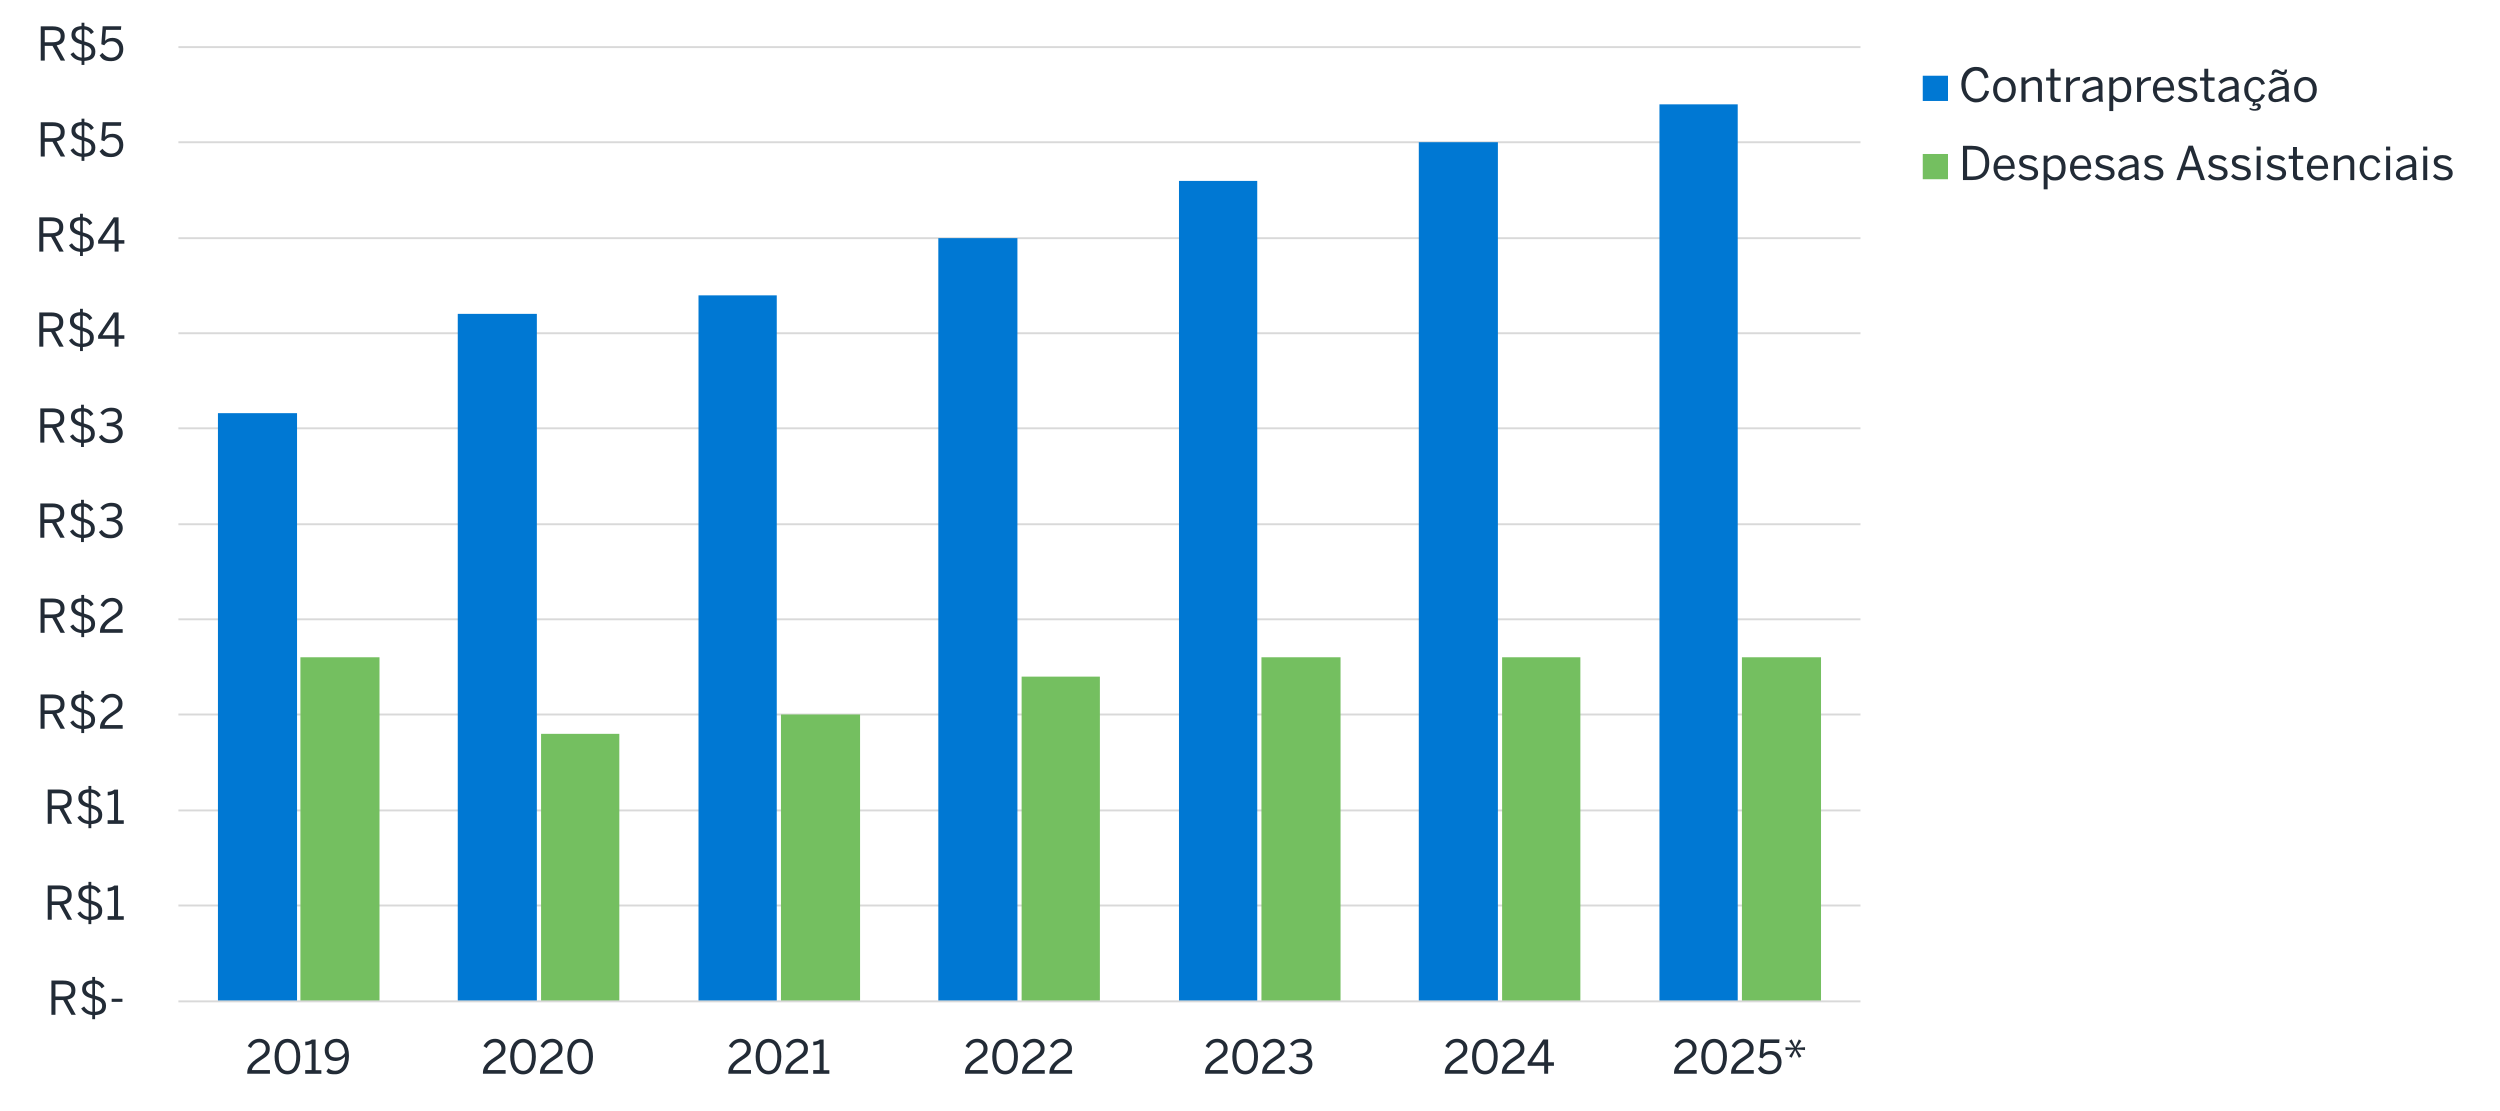<?xml version="1.0" encoding="UTF-8"?>
<svg id="Layer_1" xmlns="http://www.w3.org/2000/svg" version="1.1" xmlns:xlink="http://www.w3.org/1999/xlink" viewBox="0 0 2971 1320">
  <!-- Generator: Adobe Illustrator 29.8.3, SVG Export Plug-In . SVG Version: 2.1.1 Build 3)  -->
  <defs>
    <style>
      .st0 {
        fill: #222b36;
      }

      .st1 {
        fill: #74bf60;
      }

      .st2, .st3 {
        fill: none;
      }

      .st4 {
        isolation: isolate;
      }

      .st5 {
        fill: #0078d3;
      }

      .st3 {
        stroke: #d9d9d9;
        stroke-linejoin: round;
        stroke-width: 2.3px;
      }

      .st6 {
        clip-path: url(#clippath);
      }
    </style>
    <clipPath id="clippath">
      <rect class="st2" width="2971" height="1320"/>
    </clipPath>
  </defs>
  <g class="st6">
    <g>
      <path class="st3" d="M212,1076.1h1999M212,963.1h1999M212,849.1h1999M212,736h1999M212,623h1999M212,509h1999M212,396h1999M212,283h1999M212,169h1999M212,56h1999"/>
      <path class="st5" d="M259,491h94v699h-94V491ZM544,373h94v817h-94V373ZM830.1,351h93v839h-93V351ZM1115.1,283h94v907h-94V283ZM1401.1,215h93v975h-93V215ZM1686.1,169h94v1021h-94V169ZM1972.1,124h93v1066h-93V124Z"/>
      <path class="st1" d="M357,781.1h94v408.9h-94v-408.9ZM643,872.1h93v317.9h-93v-317.9ZM928.1,849.1h94v340.9h-94v-340.9ZM1214.1,804.1h93v385.9h-93v-385.9ZM1499.1,781.1h94v408.9h-94v-408.9ZM1785.1,781.1h93v408.9h-93v-408.9ZM2070.1,781.1h94v408.9h-94v-408.9Z"/>
      <path class="st3" d="M212,1190h1999"/>
      <g class="st4">
        <path class="st0" d="M61.1,1206v-40.7h14c9.2,0,14.5,3.9,14.5,11.4s-3.7,10-9.5,11.2l10,18.1h-5.3l-9.7-17.5h-9.2v17.5h-4.8ZM65.9,1184.2h8.9c6.4,0,10-1.8,10-7.3s-3.5-7.1-10-7.1h-8.9v14.5Z"/>
        <path class="st0" d="M109.6,1206.3c-7.2-.6-11.2-4.5-13.1-7.9l3.5-2.3c2.4,3.5,5.1,5.9,9.8,6.4v-15.7c-6.4-1.8-12.2-4.1-12.2-11.2s4.5-10.2,12-10.6v-4h3.4v4.1c6.1.6,9.2,3.7,11.3,6.9l-3.5,2.6c-1.9-3.1-3.9-5.1-7.9-5.6v14.2c6.8,1.9,13.1,4.2,13.1,12s-4.7,10.6-13,11.2v4.8h-3.4v-4.8ZM109.7,1168.9c-5.2.3-7.5,3-7.5,6.3s3.2,5.7,7.5,7.1v-13.4ZM112.9,1202.4c4.8-.3,8.5-2.1,8.5-6.9s-3.7-6.5-8.5-8v14.8Z"/>
        <path class="st0" d="M132.7,1190.6v-3.7h12.8v3.7h-12.8Z"/>
      </g>
      <g class="st4">
        <path class="st0" d="M56.7,1093v-40.7h14c9.2,0,14.5,3.9,14.5,11.4s-3.7,10-9.5,11.2l10,18.1h-5.3l-9.7-17.5h-9.2v17.5h-4.8ZM61.5,1071.2h8.9c6.4,0,10-1.8,10-7.3s-3.5-7.1-10-7.1h-8.9v14.5Z"/>
        <path class="st0" d="M105.1,1093.3c-7.2-.6-11.2-4.5-13.1-7.9l3.5-2.3c2.4,3.5,5.1,5.9,9.8,6.4v-15.7c-6.4-1.8-12.2-4.1-12.2-11.2s4.5-10.2,12-10.6v-4h3.4v4.1c6.1.6,9.2,3.7,11.3,6.9l-3.5,2.6c-1.9-3.1-3.9-5.1-7.9-5.6v14.2c6.8,1.9,13.1,4.2,13.1,12s-4.7,10.6-13,11.2v4.8h-3.4v-4.8ZM105.3,1055.9c-5.2.3-7.5,3-7.5,6.3s3.2,5.7,7.5,7.1v-13.4ZM108.4,1089.4c4.8-.3,8.5-2.1,8.5-6.9s-3.7-6.5-8.5-8v14.8Z"/>
        <path class="st0" d="M127.9,1093v-4.3h7.6v-31.3c-2,1-5.2,1.9-7.5,1.9v-4.3c3.1-.1,5.9-.9,7.8-2.6h4.5v36.4h6.8v4.3h-19.2Z"/>
      </g>
      <g class="st4">
        <path class="st0" d="M56.7,979v-40.7h14c9.2,0,14.5,3.9,14.5,11.4s-3.7,10-9.5,11.2l10,18.1h-5.3l-9.7-17.5h-9.2v17.5h-4.8ZM61.5,957.2h8.9c6.4,0,10-1.8,10-7.3s-3.5-7.1-10-7.1h-8.9v14.5Z"/>
        <path class="st0" d="M105.1,979.3c-7.2-.6-11.2-4.5-13.1-7.9l3.5-2.3c2.4,3.5,5.1,5.9,9.8,6.4v-15.7c-6.4-1.8-12.2-4.1-12.2-11.2s4.5-10.2,12-10.6v-4h3.4v4.1c6.1.6,9.2,3.7,11.3,6.9l-3.5,2.6c-1.9-3.1-3.9-5.1-7.9-5.6v14.2c6.8,1.9,13.1,4.2,13.1,12s-4.7,10.6-13,11.2v4.8h-3.4v-4.8ZM105.3,941.9c-5.2.3-7.5,3-7.5,6.3s3.2,5.7,7.5,7.1v-13.4ZM108.4,975.4c4.8-.3,8.5-2.1,8.5-6.9s-3.7-6.5-8.5-8v14.8Z"/>
        <path class="st0" d="M127.9,979v-4.3h7.6v-31.3c-2,1-5.2,1.9-7.5,1.9v-4.3c3.1-.1,5.9-.9,7.8-2.6h4.5v36.4h6.8v4.3h-19.2Z"/>
      </g>
      <g class="st4">
        <path class="st0" d="M48.2,866v-40.7h14c9.2,0,14.5,3.9,14.5,11.4s-3.7,10-9.5,11.2l10,18.1h-5.3l-9.7-17.5h-9.2v17.5h-4.8ZM53,844.2h8.9c6.4,0,10-1.8,10-7.3s-3.5-7.1-10-7.1h-8.9v14.5Z"/>
        <path class="st0" d="M96.6,866.3c-7.2-.6-11.2-4.5-13.1-7.9l3.5-2.3c2.4,3.5,5.1,5.9,9.8,6.4v-15.7c-6.4-1.8-12.2-4.1-12.2-11.2s4.5-10.2,12-10.6v-4h3.4v4.1c6.1.6,9.2,3.7,11.3,6.9l-3.5,2.6c-1.9-3.1-3.9-5.1-7.9-5.6v14.2c6.8,1.9,13.1,4.2,13.1,12s-4.7,10.6-13,11.2v4.8h-3.4v-4.8ZM96.8,828.9c-5.2.3-7.5,3-7.5,6.3s3.2,5.7,7.5,7.1v-13.4ZM99.9,862.4c4.8-.3,8.5-2.1,8.5-6.9s-3.7-6.5-8.5-8v14.8Z"/>
        <path class="st0" d="M118.8,866v-.9c0-5.9,2.6-11.4,13.4-18.3,6.1-3.9,8.6-6.4,8.6-10.7s-2.8-7.3-7.6-7.3-7.5,2.3-10,6.7l-3.7-2.3c3-5.4,7.6-8.7,13.9-8.7s12.2,4.6,12.2,11.3-2.4,9-10.2,13.9c-7.1,4.5-10.6,8.5-11,12h21.4v4.3h-26.9Z"/>
      </g>
      <g class="st4">
        <path class="st0" d="M48.2,752v-40.7h14c9.2,0,14.5,3.9,14.5,11.4s-3.7,10-9.5,11.2l10,18.1h-5.3l-9.7-17.5h-9.2v17.5h-4.8ZM53,730.2h8.9c6.4,0,10-1.8,10-7.3s-3.5-7.1-10-7.1h-8.9v14.5Z"/>
        <path class="st0" d="M96.6,752.3c-7.2-.6-11.2-4.5-13.1-7.9l3.5-2.3c2.4,3.5,5.1,5.9,9.8,6.4v-15.7c-6.4-1.8-12.2-4.1-12.2-11.2s4.5-10.2,12-10.6v-4h3.4v4.1c6.1.6,9.2,3.7,11.3,6.9l-3.5,2.6c-1.9-3.1-3.9-5.1-7.9-5.6v14.2c6.8,1.9,13.1,4.2,13.1,12s-4.7,10.6-13,11.2v4.8h-3.4v-4.8ZM96.8,714.9c-5.2.3-7.5,3-7.5,6.3s3.2,5.7,7.5,7.1v-13.4ZM99.9,748.4c4.8-.3,8.5-2.1,8.5-6.9s-3.7-6.5-8.5-8v14.8Z"/>
        <path class="st0" d="M118.8,752v-.9c0-5.9,2.6-11.4,13.4-18.3,6.1-3.9,8.6-6.4,8.6-10.7s-2.8-7.3-7.6-7.3-7.5,2.3-10,6.7l-3.7-2.3c3-5.4,7.6-8.7,13.9-8.7s12.2,4.6,12.2,11.3-2.4,9-10.2,13.9c-7.1,4.5-10.6,8.5-11,12h21.4v4.3h-26.9Z"/>
      </g>
      <g class="st4">
        <path class="st0" d="M47.9,639v-40.7h14c9.2,0,14.5,3.9,14.5,11.4s-3.7,10-9.5,11.2l10,18.1h-5.3l-9.7-17.5h-9.2v17.5h-4.8ZM52.7,617.2h8.9c6.4,0,10-1.8,10-7.3s-3.5-7.1-10-7.1h-8.9v14.5Z"/>
        <path class="st0" d="M96.3,639.3c-7.2-.6-11.2-4.5-13.1-7.9l3.5-2.3c2.4,3.5,5.1,5.9,9.8,6.4v-15.7c-6.4-1.8-12.2-4.1-12.2-11.2s4.5-10.2,12-10.6v-4h3.4v4.1c6.1.6,9.2,3.7,11.3,6.9l-3.5,2.6c-1.9-3.1-3.9-5.1-7.9-5.6v14.2c6.8,1.9,13.1,4.2,13.1,12s-4.7,10.6-13,11.2v4.8h-3.4v-4.8ZM96.5,601.9c-5.2.3-7.5,3-7.5,6.3s3.2,5.7,7.5,7.1v-13.4ZM99.6,635.4c4.8-.3,8.5-2.1,8.5-6.9s-3.7-6.5-8.5-8v14.8Z"/>
        <path class="st0" d="M117.5,632.3l3.5-2.6c2.9,4.2,6.5,5.8,10.8,5.8s9.2-2.9,9.2-7.7-3.6-8.4-12.5-8.4h-1.6v-4h1.9c8.4,0,11.3-2.6,11.3-7.1s-2.3-6.5-8.1-6.5-7.2,1.8-9.6,4.6l-3.1-2.9c3-3.5,7.5-6,13.1-6,8.6,0,12.5,4.6,12.5,10.2s-3,8.5-7.9,9.6c6,1.2,8.9,4.8,8.9,10.6s-5.4,11.8-14,11.8-11.2-2.6-14.4-7.4Z"/>
      </g>
      <g class="st4">
        <path class="st0" d="M47.9,526v-40.7h14c9.2,0,14.5,3.9,14.5,11.4s-3.7,10-9.5,11.2l10,18.1h-5.3l-9.7-17.5h-9.2v17.5h-4.8ZM52.7,504.2h8.9c6.4,0,10-1.8,10-7.3s-3.5-7.1-10-7.1h-8.9v14.5Z"/>
        <path class="st0" d="M96.3,526.3c-7.2-.6-11.2-4.5-13.1-7.9l3.5-2.3c2.4,3.5,5.1,5.9,9.8,6.4v-15.7c-6.4-1.8-12.2-4.1-12.2-11.2s4.5-10.2,12-10.6v-4h3.4v4.1c6.1.6,9.2,3.7,11.3,6.9l-3.5,2.6c-1.9-3.1-3.9-5.1-7.9-5.6v14.2c6.8,1.9,13.1,4.2,13.1,12s-4.7,10.6-13,11.2v4.8h-3.4v-4.8ZM96.5,488.9c-5.2.3-7.5,3-7.5,6.3s3.2,5.7,7.5,7.1v-13.4ZM99.6,522.4c4.8-.3,8.5-2.1,8.5-6.9s-3.7-6.5-8.5-8v14.8Z"/>
        <path class="st0" d="M117.5,519.3l3.5-2.6c2.9,4.2,6.5,5.8,10.8,5.8s9.2-2.9,9.2-7.7-3.6-8.4-12.5-8.4h-1.6v-4h1.9c8.4,0,11.3-2.6,11.3-7.1s-2.3-6.5-8.1-6.5-7.2,1.8-9.6,4.6l-3.1-2.9c3-3.5,7.5-6,13.1-6,8.6,0,12.5,4.6,12.5,10.2s-3,8.5-7.9,9.6c6,1.2,8.9,4.8,8.9,10.6s-5.4,11.8-14,11.8-11.2-2.6-14.4-7.4Z"/>
      </g>
      <g class="st4">
        <path class="st0" d="M46.7,412v-40.7h14c9.2,0,14.5,3.9,14.5,11.4s-3.7,10-9.5,11.2l10,18.1h-5.3l-9.7-17.5h-9.2v17.5h-4.8ZM51.5,390.2h8.9c6.4,0,10-1.8,10-7.3s-3.5-7.1-10-7.1h-8.9v14.5Z"/>
        <path class="st0" d="M95.1,412.3c-7.2-.6-11.2-4.5-13.1-7.9l3.5-2.3c2.4,3.5,5.1,5.9,9.8,6.4v-15.7c-6.4-1.8-12.2-4.1-12.2-11.2s4.5-10.2,12-10.6v-4h3.4v4.1c6.1.6,9.2,3.7,11.3,6.9l-3.5,2.6c-1.9-3.1-3.9-5.1-7.9-5.6v14.2c6.8,1.9,13.1,4.2,13.1,12s-4.7,10.6-13,11.2v4.8h-3.4v-4.8ZM95.3,374.9c-5.2.3-7.5,3-7.5,6.3s3.2,5.7,7.5,7.1v-13.4ZM98.4,408.4c4.8-.3,8.5-2.1,8.5-6.9s-3.7-6.5-8.5-8v14.8Z"/>
        <path class="st0" d="M136.2,412v-9.4h-19.6v-3.7l18.5-27.6h5.8v27.1h6.9v4.2h-6.9v9.4h-4.7ZM121.9,398.4h14.3v-21.4h-.1l-14.2,21.4Z"/>
      </g>
      <g class="st4">
        <path class="st0" d="M46.7,299v-40.7h14c9.2,0,14.5,3.9,14.5,11.4s-3.7,10-9.5,11.2l10,18.1h-5.3l-9.7-17.5h-9.2v17.5h-4.8ZM51.5,277.2h8.9c6.4,0,10-1.8,10-7.3s-3.5-7.1-10-7.1h-8.9v14.5Z"/>
        <path class="st0" d="M95.1,299.3c-7.2-.6-11.2-4.5-13.1-7.9l3.5-2.3c2.4,3.5,5.1,5.9,9.8,6.4v-15.7c-6.4-1.8-12.2-4.1-12.2-11.2s4.5-10.2,12-10.6v-4h3.4v4.1c6.1.6,9.2,3.7,11.3,6.9l-3.5,2.6c-1.9-3.1-3.9-5.1-7.9-5.6v14.2c6.8,1.9,13.1,4.2,13.1,12s-4.7,10.6-13,11.2v4.8h-3.4v-4.8ZM95.3,261.9c-5.2.3-7.5,3-7.5,6.3s3.2,5.7,7.5,7.1v-13.4ZM98.4,295.4c4.8-.3,8.5-2.1,8.5-6.9s-3.7-6.5-8.5-8v14.8Z"/>
        <path class="st0" d="M136.2,299v-9.4h-19.6v-3.7l18.5-27.6h5.8v27.1h6.9v4.2h-6.9v9.4h-4.7ZM121.9,285.4h14.3v-21.4h-.1l-14.2,21.4Z"/>
      </g>
      <g class="st4">
        <path class="st0" d="M48.4,186v-40.7h14c9.2,0,14.5,3.9,14.5,11.4s-3.7,10-9.5,11.2l10,18.1h-5.3l-9.7-17.5h-9.2v17.5h-4.8ZM53.2,164.2h8.9c6.4,0,10-1.8,10-7.3s-3.5-7.1-10-7.1h-8.9v14.5Z"/>
        <path class="st0" d="M96.9,186.3c-7.2-.6-11.2-4.5-13.1-7.9l3.5-2.3c2.4,3.5,5.1,5.9,9.8,6.4v-15.7c-6.4-1.8-12.2-4.1-12.2-11.2s4.5-10.2,12-10.6v-4h3.4v4.1c6.1.6,9.2,3.7,11.3,6.9l-3.5,2.6c-1.9-3.1-3.9-5.1-7.9-5.6v14.2c6.8,1.9,13.1,4.2,13.1,12s-4.7,10.6-13,11.2v4.8h-3.4v-4.8ZM97.1,148.9c-5.2.3-7.5,3-7.5,6.3s3.2,5.7,7.5,7.1v-13.4ZM100.2,182.4c4.8-.3,8.5-2.1,8.5-6.9s-3.7-6.5-8.5-8v14.8Z"/>
        <path class="st0" d="M118.5,179.8l3.2-3c2.6,3.2,5.8,5.7,10.4,5.7,6.7,0,9.7-4.7,9.7-9.9s-3.6-9.5-8.9-9.5-6.8,1.7-9,4.7l-3.5-1.2,1.6-21.4h22.1l-.4,4.3h-17.8l-1,13c1.9-2.1,4.6-3.5,8.9-3.5,7.6,0,12.7,5.2,12.7,13.3s-5.4,14.4-14.4,14.4-10.9-2.8-13.8-6.9Z"/>
      </g>
      <g class="st4">
        <path class="st0" d="M48.4,72V31.3h14c9.2,0,14.5,3.9,14.5,11.4s-3.7,10-9.5,11.2l10,18.1h-5.3l-9.7-17.5h-9.2v17.5h-4.8ZM53.2,50.2h8.9c6.4,0,10-1.8,10-7.3s-3.5-7.1-10-7.1h-8.9v14.5Z"/>
        <path class="st0" d="M96.9,72.3c-7.2-.6-11.2-4.5-13.1-7.9l3.5-2.3c2.4,3.5,5.1,5.9,9.8,6.4v-15.7c-6.4-1.8-12.2-4.1-12.2-11.2s4.5-10.2,12-10.6v-4h3.4v4.1c6.1.6,9.2,3.7,11.3,6.9l-3.5,2.6c-1.9-3.1-3.9-5.1-7.9-5.6v14.2c6.8,1.9,13.1,4.2,13.1,12s-4.7,10.6-13,11.2v4.8h-3.4v-4.8ZM97.1,34.9c-5.2.3-7.5,3-7.5,6.3s3.2,5.7,7.5,7.1v-13.4ZM100.2,68.4c4.8-.3,8.5-2.1,8.5-6.9s-3.7-6.5-8.5-8v14.8Z"/>
        <path class="st0" d="M118.5,65.8l3.2-3c2.6,3.2,5.8,5.7,10.4,5.7,6.7,0,9.7-4.7,9.7-9.9s-3.6-9.5-8.9-9.5-6.8,1.7-9,4.7l-3.5-1.2,1.6-21.4h22.1l-.4,4.3h-17.8l-1,13c1.9-2.1,4.6-3.5,8.9-3.5,7.6,0,12.7,5.2,12.7,13.3s-5.4,14.4-14.4,14.4-10.9-2.8-13.8-6.9Z"/>
      </g>
      <g class="st4">
        <path class="st0" d="M293.8,1276v-.9c0-5.9,2.6-11.4,13.4-18.3,6.1-3.9,8.6-6.4,8.6-10.7s-2.8-7.3-7.6-7.3-7.5,2.3-10,6.7l-3.7-2.3c3-5.4,7.6-8.7,13.9-8.7s12.2,4.6,12.2,11.3-2.4,9-10.2,13.9c-7.1,4.5-10.6,8.5-11,12h21.4v4.3h-26.9Z"/>
        <path class="st0" d="M326.3,1255.7c0-12.7,5.6-21.1,15.3-21.1s15.2,8.4,15.2,21.1-5.4,21.1-15.2,21.1-15.3-8.4-15.3-21.1ZM352.1,1255.7c0-11.1-4.1-16.8-10.4-16.8s-10.5,5.8-10.5,16.8,4.1,16.9,10.5,16.9,10.4-5.8,10.4-16.9Z"/>
        <path class="st0" d="M362.7,1276v-4.3h7.6v-31.3c-2,1-5.2,1.9-7.5,1.9v-4.3c3.1-.1,5.9-.9,7.8-2.6h4.5v36.4h6.8v4.3h-19.2Z"/>
        <path class="st0" d="M387.9,1273.2l2.4-3.6c2.2,1.7,4.5,2.9,8.2,2.9,7,0,11.4-7.1,11.5-16.8-2.6,2.8-6.4,5.2-11.3,5.2-8.2,0-12.8-5.1-12.8-12.8s5.8-13.6,14-13.6,14.8,6.5,14.8,20.4-7,21.8-16.4,21.8-8.1-1.6-10.4-3.5ZM409.9,1251.4c-.7-8.9-4.9-12.7-10.2-12.7s-9.1,3.4-9.1,9.3,2.5,8.7,8.9,8.7,8.2-2.4,10.4-5.4Z"/>
      </g>
      <g class="st4">
        <path class="st0" d="M573.9,1276v-.9c0-5.9,2.6-11.4,13.4-18.3,6.1-3.9,8.6-6.4,8.6-10.7s-2.8-7.3-7.6-7.3-7.5,2.3-10,6.7l-3.7-2.3c3-5.4,7.6-8.7,13.9-8.7s12.2,4.6,12.2,11.3-2.4,9-10.2,13.9c-7.1,4.5-10.6,8.5-11,12h21.4v4.3h-26.9Z"/>
        <path class="st0" d="M606.3,1255.7c0-12.7,5.6-21.1,15.3-21.1s15.2,8.4,15.2,21.1-5.4,21.1-15.2,21.1-15.3-8.4-15.3-21.1ZM632.1,1255.7c0-11.1-4.1-16.8-10.4-16.8s-10.5,5.8-10.5,16.8,4.1,16.9,10.5,16.9,10.4-5.8,10.4-16.9Z"/>
        <path class="st0" d="M641.7,1276v-.9c0-5.9,2.6-11.4,13.4-18.3,6.1-3.9,8.6-6.4,8.6-10.7s-2.8-7.3-7.6-7.3-7.5,2.3-10,6.7l-3.7-2.3c3-5.4,7.6-8.7,13.9-8.7s12.2,4.6,12.2,11.3-2.4,9-10.2,13.9c-7.1,4.5-10.6,8.5-11,12h21.4v4.3h-26.9Z"/>
        <path class="st0" d="M674.2,1255.7c0-12.7,5.6-21.1,15.3-21.1s15.2,8.4,15.2,21.1-5.4,21.1-15.2,21.1-15.3-8.4-15.3-21.1ZM699.9,1255.7c0-11.1-4.1-16.8-10.4-16.8s-10.5,5.8-10.5,16.8,4.1,16.9,10.5,16.9,10.4-5.8,10.4-16.9Z"/>
      </g>
      <g class="st4">
        <path class="st0" d="M865.5,1276v-.9c0-5.9,2.6-11.4,13.4-18.3,6.1-3.9,8.6-6.4,8.6-10.7s-2.8-7.3-7.6-7.3-7.5,2.3-10,6.7l-3.7-2.3c3-5.4,7.6-8.7,13.9-8.7s12.2,4.6,12.2,11.3-2.4,9-10.2,13.9c-7.1,4.5-10.6,8.5-11,12h21.4v4.3h-26.9Z"/>
        <path class="st0" d="M898,1255.7c0-12.7,5.6-21.1,15.3-21.1s15.2,8.4,15.2,21.1-5.4,21.1-15.2,21.1-15.3-8.4-15.3-21.1ZM923.8,1255.7c0-11.1-4.1-16.8-10.4-16.8s-10.5,5.8-10.5,16.8,4.1,16.9,10.5,16.9,10.4-5.8,10.4-16.9Z"/>
        <path class="st0" d="M933.3,1276v-.9c0-5.9,2.6-11.4,13.4-18.3,6.1-3.9,8.6-6.4,8.6-10.7s-2.8-7.3-7.6-7.3-7.5,2.3-10,6.7l-3.7-2.3c3-5.4,7.6-8.7,13.9-8.7s12.2,4.6,12.2,11.3-2.4,9-10.2,13.9c-7.1,4.5-10.6,8.5-11,12h21.4v4.3h-26.9Z"/>
        <path class="st0" d="M966.4,1276v-4.3h7.6v-31.3c-2,1-5.2,1.9-7.5,1.9v-4.3c3.1-.1,5.9-.9,7.8-2.6h4.5v36.4h6.8v4.3h-19.2Z"/>
      </g>
      <g class="st4">
        <path class="st0" d="M1146.8,1276v-.9c0-5.9,2.6-11.4,13.4-18.3,6.1-3.9,8.6-6.4,8.6-10.7s-2.8-7.3-7.6-7.3-7.5,2.3-10,6.7l-3.7-2.3c3-5.4,7.6-8.7,13.9-8.7s12.2,4.6,12.2,11.3-2.4,9-10.2,13.9c-7.1,4.5-10.6,8.5-11,12h21.4v4.3h-26.9Z"/>
        <path class="st0" d="M1179.2,1255.7c0-12.7,5.6-21.1,15.3-21.1s15.2,8.4,15.2,21.1-5.4,21.1-15.2,21.1-15.3-8.4-15.3-21.1ZM1205,1255.7c0-11.1-4.1-16.8-10.4-16.8s-10.5,5.8-10.5,16.8,4.1,16.9,10.5,16.9,10.4-5.8,10.4-16.9Z"/>
        <path class="st0" d="M1214.6,1276v-.9c0-5.9,2.6-11.4,13.4-18.3,6.1-3.9,8.6-6.4,8.6-10.7s-2.8-7.3-7.6-7.3-7.5,2.3-10,6.7l-3.7-2.3c3-5.4,7.6-8.7,13.9-8.7s12.2,4.6,12.2,11.3-2.4,9-10.2,13.9c-7.1,4.5-10.6,8.5-11,12h21.4v4.3h-26.9Z"/>
        <path class="st0" d="M1247.1,1276v-.9c0-5.9,2.6-11.4,13.4-18.3,6.1-3.9,8.6-6.4,8.6-10.7s-2.8-7.3-7.6-7.3-7.5,2.3-10,6.7l-3.7-2.3c3-5.4,7.6-8.7,13.9-8.7s12.2,4.6,12.2,11.3-2.4,9-10.2,13.9c-7.1,4.5-10.6,8.5-11,12h21.4v4.3h-26.9Z"/>
      </g>
      <g class="st4">
        <path class="st0" d="M1432.1,1276v-.9c0-5.9,2.6-11.4,13.4-18.3,6.1-3.9,8.6-6.4,8.6-10.7s-2.8-7.3-7.6-7.3-7.5,2.3-10,6.7l-3.7-2.3c3-5.4,7.6-8.7,13.9-8.7s12.2,4.6,12.2,11.3-2.4,9-10.2,13.9c-7.1,4.5-10.6,8.5-11,12h21.4v4.3h-26.9Z"/>
        <path class="st0" d="M1464.5,1255.7c0-12.7,5.6-21.1,15.3-21.1s15.2,8.4,15.2,21.1-5.4,21.1-15.2,21.1-15.3-8.4-15.3-21.1ZM1490.3,1255.7c0-11.1-4.1-16.8-10.4-16.8s-10.5,5.8-10.5,16.8,4.1,16.9,10.5,16.9,10.4-5.8,10.4-16.9Z"/>
        <path class="st0" d="M1499.9,1276v-.9c0-5.9,2.6-11.4,13.4-18.3,6.1-3.9,8.6-6.4,8.6-10.7s-2.8-7.3-7.6-7.3-7.5,2.3-10,6.7l-3.7-2.3c3-5.4,7.6-8.7,13.9-8.7s12.2,4.6,12.2,11.3-2.4,9-10.2,13.9c-7.1,4.5-10.6,8.5-11,12h21.4v4.3h-26.9Z"/>
        <path class="st0" d="M1531.3,1269.3l3.5-2.6c2.9,4.2,6.5,5.8,10.8,5.8s9.2-2.9,9.2-7.7-3.6-8.4-12.5-8.4h-1.6v-4h1.9c8.4,0,11.3-2.6,11.3-7.1s-2.3-6.5-8.1-6.5-7.2,1.8-9.6,4.6l-3.1-2.9c3-3.5,7.5-6,13.1-6,8.6,0,12.5,4.6,12.5,10.2s-3,8.5-7.9,9.6c6,1.2,8.9,4.8,8.9,10.6s-5.4,11.8-14,11.8-11.2-2.6-14.4-7.4Z"/>
      </g>
      <g class="st4">
        <path class="st0" d="M1717,1276v-.9c0-5.9,2.6-11.4,13.4-18.3,6.1-3.9,8.6-6.4,8.6-10.7s-2.8-7.3-7.6-7.3-7.5,2.3-10,6.7l-3.7-2.3c3-5.4,7.6-8.7,13.9-8.7s12.2,4.6,12.2,11.3-2.4,9-10.2,13.9c-7.1,4.5-10.6,8.5-11,12h21.4v4.3h-26.9Z"/>
        <path class="st0" d="M1749.4,1255.7c0-12.7,5.6-21.1,15.3-21.1s15.2,8.4,15.2,21.1-5.4,21.1-15.2,21.1-15.3-8.4-15.3-21.1ZM1775.2,1255.7c0-11.1-4.1-16.8-10.4-16.8s-10.5,5.8-10.5,16.8,4.1,16.9,10.5,16.9,10.4-5.8,10.4-16.9Z"/>
        <path class="st0" d="M1784.8,1276v-.9c0-5.9,2.6-11.4,13.4-18.3,6.1-3.9,8.6-6.4,8.6-10.7s-2.8-7.3-7.6-7.3-7.5,2.3-10,6.7l-3.7-2.3c3-5.4,7.6-8.7,13.9-8.7s12.2,4.6,12.2,11.3-2.4,9-10.2,13.9c-7.1,4.5-10.6,8.5-11,12h21.4v4.3h-26.9Z"/>
        <path class="st0" d="M1835.1,1276v-9.4h-19.6v-3.7l18.5-27.6h5.8v27.1h6.9v4.2h-6.9v9.4h-4.7ZM1820.8,1262.4h14.3v-21.4h-.1l-14.2,21.4Z"/>
      </g>
      <g class="st4">
        <path class="st0" d="M1989.4,1276v-.9c0-5.9,2.6-11.4,13.4-18.3,6.1-3.9,8.6-6.4,8.6-10.7s-2.8-7.3-7.6-7.3-7.5,2.3-10,6.7l-3.7-2.3c3-5.4,7.6-8.7,13.9-8.7s12.2,4.6,12.2,11.3-2.4,9-10.2,13.9c-7.1,4.5-10.6,8.5-11,12h21.4v4.3h-26.9Z"/>
        <path class="st0" d="M2021.8,1255.7c0-12.7,5.6-21.1,15.3-21.1s15.2,8.4,15.2,21.1-5.4,21.1-15.2,21.1-15.3-8.4-15.3-21.1ZM2047.6,1255.7c0-11.1-4.1-16.8-10.4-16.8s-10.5,5.8-10.5,16.8,4.1,16.9,10.5,16.9,10.4-5.8,10.4-16.9Z"/>
        <path class="st0" d="M2057.2,1276v-.9c0-5.9,2.6-11.4,13.4-18.3,6.1-3.9,8.6-6.4,8.6-10.7s-2.8-7.3-7.6-7.3-7.5,2.3-10,6.7l-3.7-2.3c3-5.4,7.6-8.7,13.9-8.7s12.2,4.6,12.2,11.3-2.4,9-10.2,13.9c-7.1,4.5-10.6,8.5-11,12h21.4v4.3h-26.9Z"/>
        <path class="st0" d="M2089.2,1269.8l3.2-3c2.6,3.2,5.8,5.7,10.4,5.7,6.7,0,9.7-4.7,9.7-9.9s-3.6-9.5-8.9-9.5-6.8,1.7-9,4.7l-3.5-1.2,1.6-21.4h22.1l-.4,4.3h-17.8l-1,13c1.9-2.1,4.6-3.5,8.9-3.5,7.6,0,12.7,5.2,12.7,13.3s-5.4,14.4-14.4,14.4-10.9-2.8-13.8-6.9Z"/>
        <path class="st0" d="M2129.3,1257.1l-3.1-1.8,5.6-8.1-9.9.7v-3.4l10,.7-5.7-8.1,3.1-1.9,4.2,9,4.2-9,3.1,1.9-5.6,8.1,9.9-.7v3.4l-9.9-.7,5.6,8.1-3.1,1.8-4.3-9-4.2,9Z"/>
      </g>
      <rect class="st5" x="2285" y="90" width="30" height="30"/>
      <g class="st4">
        <path class="st0" d="M2330.8,100.5c0-12.7,7.1-21,17.3-21s13.2,5,15.1,12.5l-4.6,1.3c-1.8-6.2-4.6-9.3-10.5-9.3s-12.3,6.4-12.3,16.4,4.8,16.9,12.4,16.9,9.3-3.2,11.1-9.8l4.6,1c-2,8-7.1,13.2-15.7,13.2s-17.3-8-17.3-21.3Z"/>
        <path class="st0" d="M2368.6,106.5c0-10,6.4-15.1,13.5-15.1s13.5,5.1,13.5,15.1-6.4,15.1-13.5,15.1-13.5-5.2-13.5-15.1ZM2390.8,106.5c0-6-2.9-11.1-8.7-11.1s-8.7,4.5-8.7,11.1,2.9,11.1,8.7,11.1,8.7-4.5,8.7-11.1Z"/>
        <path class="st0" d="M2402.3,121v-29h4.8v4.3c2.5-2.5,6.2-4.9,10.9-4.9s8.6,3.2,8.6,8.7v21h-4.7v-19.9c0-3.8-1.6-5.7-5.3-5.7s-6.4,1.8-9.4,4.7v20.9h-4.8Z"/>
        <path class="st0" d="M2436.7,114v-18.1h-5.1v-3.9h5.1v-10.3h4.7v10.3h7.5v3.9h-7.5v17c0,3.1,1,4.6,4.5,4.6s2.2-.2,3-.4v3.9c-.8.2-2.6.3-4.1.3-6.1,0-8.1-2.4-8.1-7.4Z"/>
        <path class="st0" d="M2455.4,121v-29h4.7v5.4h.1c2.1-3.4,5.6-6,11.2-6h.6l-.3,4.4c-.2,0-1.2,0-1.4,0-4.6,0-8.1,2.4-10.2,6.5v18.8h-4.7Z"/>
        <path class="st0" d="M2474.5,114.1c0-5.9,5-10.1,19.4-12.1v-1.3c0-3.6-1.9-5.4-5.5-5.4s-7.6,1.9-10.5,4.4l-2.5-3c3.4-3.1,7.7-5.4,13.5-5.4s9.7,3.6,9.7,9.7v12.8c0,3.5.2,5.7.8,7.1h-4.8c-.4-1.2-.7-2.4-.7-4-3.2,3-6.9,4.5-11.2,4.5s-8.2-2.6-8.2-7.3ZM2494,113.5v-8.1c-11.1,1.8-14.7,4.5-14.7,8.1s1.9,4.3,4.9,4.3,7.1-1.6,9.8-4.2Z"/>
        <path class="st0" d="M2506.7,132v-40h4.7v4c2.2-2.4,5.2-4.6,9.6-4.6,6.7,0,11.8,4.9,11.8,15.1s-5.2,15-12.3,15-6.6-1.6-9.1-4.2v14.7h-4.7ZM2528.1,106.5c0-7.4-3.5-11.1-8.2-11.1s-6,1.8-8.5,4.5v13.3c2.5,2.9,5.3,4.4,8.4,4.4,5.1,0,8.2-3.4,8.2-11.1Z"/>
        <path class="st0" d="M2539.7,121v-29h4.7v5.4h.1c2.1-3.4,5.6-6,11.2-6h.6l-.3,4.4c-.2,0-1.2,0-1.4,0-4.6,0-8.1,2.4-10.2,6.5v18.8h-4.7Z"/>
        <path class="st0" d="M2558.5,106.5c0-10.6,7-15.1,13.1-15.1s12.1,4.8,12.1,15.3v1h-20.5c.2,6.5,4,10.1,8.7,10.1s6.5-1.7,8.7-4.7l2.8,2.4c-2.7,3.8-6.4,6.2-11.8,6.2s-13.1-5-13.1-15.1ZM2579.2,104c-.4-5.2-2.9-8.7-7.6-8.7s-7.6,2.7-8.2,8.7h15.9Z"/>
        <path class="st0" d="M2587.8,116.6l2.9-2.9c2.2,2.4,5.1,4,9.1,4s7-1.6,7-4.6-2.5-4-7.5-5.2c-6.2-1.5-10.4-3.1-10.4-8.7s3.8-7.9,10.2-7.9,8.4,1.6,11.1,4.2l-2.5,3.1c-2.2-2-5.2-3.5-8.4-3.5s-5.9,1.9-5.9,3.9,2.3,3.7,6.9,4.7c6.5,1.6,11.1,3.2,11.1,9.2s-5,8.5-11.6,8.5-9.5-2.1-11.9-4.9Z"/>
        <path class="st0" d="M2619.6,114v-18.1h-5.1v-3.9h5.1v-10.3h4.7v10.3h7.5v3.9h-7.5v17c0,3.1,1,4.6,4.5,4.6s2.2-.2,3-.4v3.9c-.8.2-2.6.3-4.1.3-6.1,0-8.1-2.4-8.1-7.4Z"/>
        <path class="st0" d="M2636.3,114.1c0-5.9,5-10.1,19.4-12.1v-1.3c0-3.6-1.9-5.4-5.5-5.4s-7.6,1.9-10.5,4.4l-2.5-3c3.4-3.1,7.7-5.4,13.5-5.4s9.7,3.6,9.7,9.7v12.8c0,3.5.2,5.7.8,7.1h-4.8c-.4-1.2-.7-2.4-.7-4-3.2,3-6.9,4.5-11.2,4.5s-8.2-2.6-8.2-7.3ZM2655.7,113.5v-8.1c-11.1,1.8-14.7,4.5-14.7,8.1s1.9,4.3,4.9,4.3,7.1-1.6,9.8-4.2Z"/>
        <path class="st0" d="M2672.7,129.8l1.2-1.8c1.7,1.1,3.6,1.6,5.4,1.6s3.8-.9,3.8-2.5-.8-1.9-2.2-1.9-2,.5-2.7,1.1l-1.6-.8,1.2-4.2c-5.9-.9-10.8-5.9-10.8-14.9s6.8-15.1,13.3-15.1,9.6,3.8,11.4,8.1l-4,1.6c-1.5-4-3.7-6-7.5-6s-8.4,3.2-8.4,11.4,3.4,11.5,8.3,11.5,5.9-1.9,7.8-6.2l3.9,1.5c-2.2,4.7-5.4,8-11.3,8.2l-.7,2.3c.8-.5,1.8-.8,3.1-.8,2.1,0,3.9,1.3,3.9,3.7,0,3.5-3.1,5-6.8,5s-5.2-.7-7.1-2Z"/>
        <path class="st0" d="M2695.8,114.1c0-5.9,5-10.1,19.4-12.1v-1.3c0-3.6-1.9-5.4-5.5-5.4s-7.6,1.9-10.5,4.4l-2.5-3c3.4-3.1,7.7-5.4,13.5-5.4s9.7,3.6,9.7,9.7v12.8c0,3.5.2,5.7.8,7.1h-4.8c-.4-1.2-.7-2.4-.7-4-3.2,3-6.9,4.5-11.2,4.5s-8.2-2.6-8.2-7.3ZM2704.8,86c-1.6,0-2.3.8-2.3,3h-2.9c0-4.6,1.8-6.5,5.1-6.5s5.8,3.1,8.1,3.1,2.3-.8,2.3-3h2.8c0,4.5-1.8,6.5-5,6.5s-5.8-3.1-8-3.1ZM2715.2,113.5v-8.1c-11.1,1.8-14.7,4.5-14.7,8.1s1.9,4.3,4.9,4.3,7.1-1.6,9.8-4.2Z"/>
        <path class="st0" d="M2726.3,106.5c0-10,6.4-15.1,13.5-15.1s13.5,5.1,13.5,15.1-6.4,15.1-13.5,15.1-13.5-5.2-13.5-15.1ZM2748.5,106.5c0-6-2.9-11.1-8.7-11.1s-8.7,4.5-8.7,11.1,2.9,11.1,8.7,11.1,8.7-4.5,8.7-11.1Z"/>
      </g>
      <rect class="st1" x="2285" y="183" width="30" height="30"/>
      <g class="st4">
        <path class="st0" d="M2332.8,214v-40.7h10.7c13.1,0,20.5,6.6,20.5,20.2s-7.6,20.5-20.5,20.5h-10.7ZM2337.7,209.7h6.5c9.8,0,15.1-4.8,15.1-16.1s-5.3-15.8-15.2-15.8h-6.4v31.9Z"/>
        <path class="st0" d="M2369.1,199.5c0-10.6,7-15.1,13.1-15.1s12.1,4.8,12.1,15.3v1h-20.5c.2,6.5,4,10.1,8.7,10.1s6.5-1.7,8.7-4.7l2.8,2.4c-2.7,3.8-6.4,6.2-11.8,6.2s-13.1-5-13.1-15.1ZM2389.8,197c-.4-5.2-2.9-8.7-7.6-8.7s-7.6,2.7-8.2,8.7h15.9Z"/>
        <path class="st0" d="M2398.5,209.6l2.9-2.9c2.2,2.4,5.1,4,9.1,4s7-1.6,7-4.6-2.5-4-7.5-5.2c-6.2-1.5-10.4-3.1-10.4-8.7s3.8-7.9,10.2-7.9,8.4,1.6,11.1,4.2l-2.5,3.1c-2.2-2-5.2-3.5-8.4-3.5s-5.9,1.9-5.9,3.9,2.3,3.7,6.9,4.7c6.5,1.6,11.1,3.2,11.1,9.2s-5,8.5-11.6,8.5-9.5-2.1-11.9-4.9Z"/>
        <path class="st0" d="M2428.7,225v-40h4.7v4c2.2-2.4,5.2-4.6,9.6-4.6,6.7,0,11.8,4.9,11.8,15.1s-5.2,15-12.3,15-6.6-1.6-9.1-4.2v14.7h-4.7ZM2450.1,199.5c0-7.4-3.5-11.1-8.2-11.1s-6,1.8-8.5,4.5v13.3c2.5,2.9,5.3,4.4,8.4,4.4,5.1,0,8.2-3.4,8.2-11.1Z"/>
        <path class="st0" d="M2460,199.5c0-10.6,7-15.1,13.1-15.1s12.1,4.8,12.1,15.3v1h-20.5c.2,6.5,4,10.1,8.7,10.1s6.5-1.7,8.7-4.7l2.8,2.4c-2.7,3.8-6.4,6.2-11.8,6.2s-13.1-5-13.1-15.1ZM2480.8,197c-.4-5.2-2.9-8.7-7.6-8.7s-7.6,2.7-8.2,8.7h15.9Z"/>
        <path class="st0" d="M2489.4,209.6l2.9-2.9c2.2,2.4,5.1,4,9.1,4s7-1.6,7-4.6-2.5-4-7.5-5.2c-6.2-1.5-10.4-3.1-10.4-8.7s3.8-7.9,10.2-7.9,8.4,1.6,11.1,4.2l-2.5,3.1c-2.2-2-5.2-3.5-8.4-3.5s-5.9,1.9-5.9,3.9,2.3,3.7,6.9,4.7c6.5,1.6,11.1,3.2,11.1,9.2s-5,8.5-11.6,8.5-9.5-2.1-11.9-4.9Z"/>
        <path class="st0" d="M2517.3,207.1c0-5.9,5-10.1,19.4-12.1v-1.3c0-3.6-1.9-5.4-5.5-5.4s-7.6,1.9-10.5,4.4l-2.5-3c3.4-3.1,7.7-5.4,13.5-5.4s9.7,3.6,9.7,9.7v12.8c0,3.5.2,5.7.8,7.1h-4.8c-.4-1.2-.7-2.4-.7-4-3.2,3-6.9,4.5-11.2,4.5s-8.2-2.6-8.2-7.3ZM2536.8,206.5v-8.1c-11.1,1.8-14.7,4.5-14.7,8.1s1.9,4.3,4.9,4.3,7.1-1.6,9.8-4.2Z"/>
        <path class="st0" d="M2547.4,209.6l2.9-2.9c2.2,2.4,5.1,4,9.1,4s7-1.6,7-4.6-2.5-4-7.5-5.2c-6.2-1.5-10.4-3.1-10.4-8.7s3.8-7.9,10.2-7.9,8.4,1.6,11.1,4.2l-2.5,3.1c-2.2-2-5.2-3.5-8.4-3.5s-5.9,1.9-5.9,3.9,2.3,3.7,6.9,4.7c6.5,1.6,11.1,3.2,11.1,9.2s-5,8.5-11.6,8.5-9.5-2.1-11.9-4.9Z"/>
        <path class="st0" d="M2586.5,214l14.4-40.9h5.1l14.4,40.9h-5l-4-11.7h-16.2l-4,11.7h-4.7ZM2596.6,198.1h13.2l-6.5-19.1h-.1l-6.6,19.1Z"/>
        <path class="st0" d="M2623.7,209.6l2.9-2.9c2.2,2.4,5.1,4,9.1,4s7-1.6,7-4.6-2.5-4-7.5-5.2c-6.2-1.5-10.4-3.1-10.4-8.7s3.8-7.9,10.2-7.9,8.4,1.6,11.1,4.2l-2.5,3.1c-2.2-2-5.2-3.5-8.4-3.5s-5.9,1.9-5.9,3.9,2.3,3.7,6.9,4.7c6.5,1.6,11.1,3.2,11.1,9.2s-5,8.5-11.6,8.5-9.5-2.1-11.9-4.9Z"/>
        <path class="st0" d="M2651.3,209.6l2.9-2.9c2.2,2.4,5.1,4,9.1,4s7-1.6,7-4.6-2.5-4-7.5-5.2c-6.2-1.5-10.4-3.1-10.4-8.7s3.8-7.9,10.2-7.9,8.4,1.6,11.1,4.2l-2.5,3.1c-2.2-2-5.2-3.5-8.4-3.5s-5.9,1.9-5.9,3.9,2.3,3.7,6.9,4.7c6.5,1.6,11.1,3.2,11.1,9.2s-5,8.5-11.6,8.5-9.5-2.1-11.9-4.9Z"/>
        <path class="st0" d="M2681.7,178.8v-4.6h4.9v4.6h-4.9ZM2681.8,214v-29h4.7v29h-4.7Z"/>
        <path class="st0" d="M2693.2,209.6l2.9-2.9c2.2,2.4,5.1,4,9.1,4s7-1.6,7-4.6-2.5-4-7.5-5.2c-6.2-1.5-10.4-3.1-10.4-8.7s3.8-7.9,10.2-7.9,8.4,1.6,11.1,4.2l-2.5,3.1c-2.2-2-5.2-3.5-8.4-3.5s-5.9,1.9-5.9,3.9,2.3,3.7,6.9,4.7c6.5,1.6,11.1,3.2,11.1,9.2s-5,8.5-11.6,8.5-9.5-2.1-11.9-4.9Z"/>
        <path class="st0" d="M2725,207v-18.1h-5.1v-3.9h5.1v-10.3h4.7v10.3h7.5v3.9h-7.5v17c0,3.1,1,4.6,4.5,4.6s2.2-.2,3-.4v3.9c-.8.2-2.6.3-4.1.3-6.1,0-8.1-2.4-8.1-7.4Z"/>
        <path class="st0" d="M2741.5,199.5c0-10.6,7-15.1,13.1-15.1s12.1,4.8,12.1,15.3v1h-20.5c.2,6.5,4,10.1,8.7,10.1s6.5-1.7,8.7-4.7l2.8,2.4c-2.7,3.8-6.4,6.2-11.8,6.2s-13.1-5-13.1-15.1ZM2762.2,197c-.4-5.2-2.9-8.7-7.6-8.7s-7.6,2.7-8.2,8.7h15.9Z"/>
        <path class="st0" d="M2773.5,214v-29h4.8v4.3c2.5-2.5,6.2-4.9,10.9-4.9s8.6,3.2,8.6,8.7v21h-4.7v-19.9c0-3.8-1.7-5.7-5.3-5.7s-6.4,1.8-9.4,4.7v20.9h-4.8Z"/>
        <path class="st0" d="M2804.2,199.5c0-10.6,6.8-15.1,13.3-15.1s9.6,3.8,11.4,8.1l-4,1.6c-1.4-3.7-3.7-5.8-7.5-5.8s-8.4,2.9-8.4,11.1,3.4,11.2,8.3,11.2,5.9-1.6,7.8-5.8l3.9,1.5c-2.3,4.8-5.6,8.2-11.9,8.2s-12.9-5.2-12.9-15.1Z"/>
        <path class="st0" d="M2835.6,178.8v-4.6h4.9v4.6h-4.9ZM2835.7,214v-29h4.7v29h-4.7Z"/>
        <path class="st0" d="M2847.3,207.1c0-5.9,5-10.1,19.4-12.1v-1.3c0-3.6-1.9-5.4-5.5-5.4s-7.6,1.9-10.5,4.4l-2.5-3c3.4-3.1,7.7-5.4,13.5-5.4s9.7,3.6,9.7,9.7v12.8c0,3.5.2,5.7.8,7.1h-4.8c-.4-1.2-.7-2.4-.7-4-3.2,3-6.9,4.5-11.2,4.5s-8.2-2.6-8.2-7.3ZM2866.7,206.5v-8.1c-11.1,1.8-14.7,4.5-14.7,8.1s1.9,4.3,4.9,4.3,7.2-1.6,9.8-4.2Z"/>
        <path class="st0" d="M2879.7,178.8v-4.6h4.9v4.6h-4.9ZM2879.8,214v-29h4.7v29h-4.7Z"/>
        <path class="st0" d="M2891.2,209.6l2.9-2.9c2.2,2.4,5.1,4,9.1,4s7-1.6,7-4.6-2.5-4-7.5-5.2c-6.2-1.5-10.4-3.1-10.4-8.7s3.8-7.9,10.2-7.9,8.4,1.6,11.1,4.2l-2.5,3.1c-2.2-2-5.2-3.5-8.4-3.5s-5.9,1.9-5.9,3.9,2.3,3.7,6.9,4.7c6.5,1.6,11.1,3.2,11.1,9.2s-5,8.5-11.6,8.5-9.5-2.1-11.9-4.9Z"/>
      </g>
    </g>
  </g>
</svg>